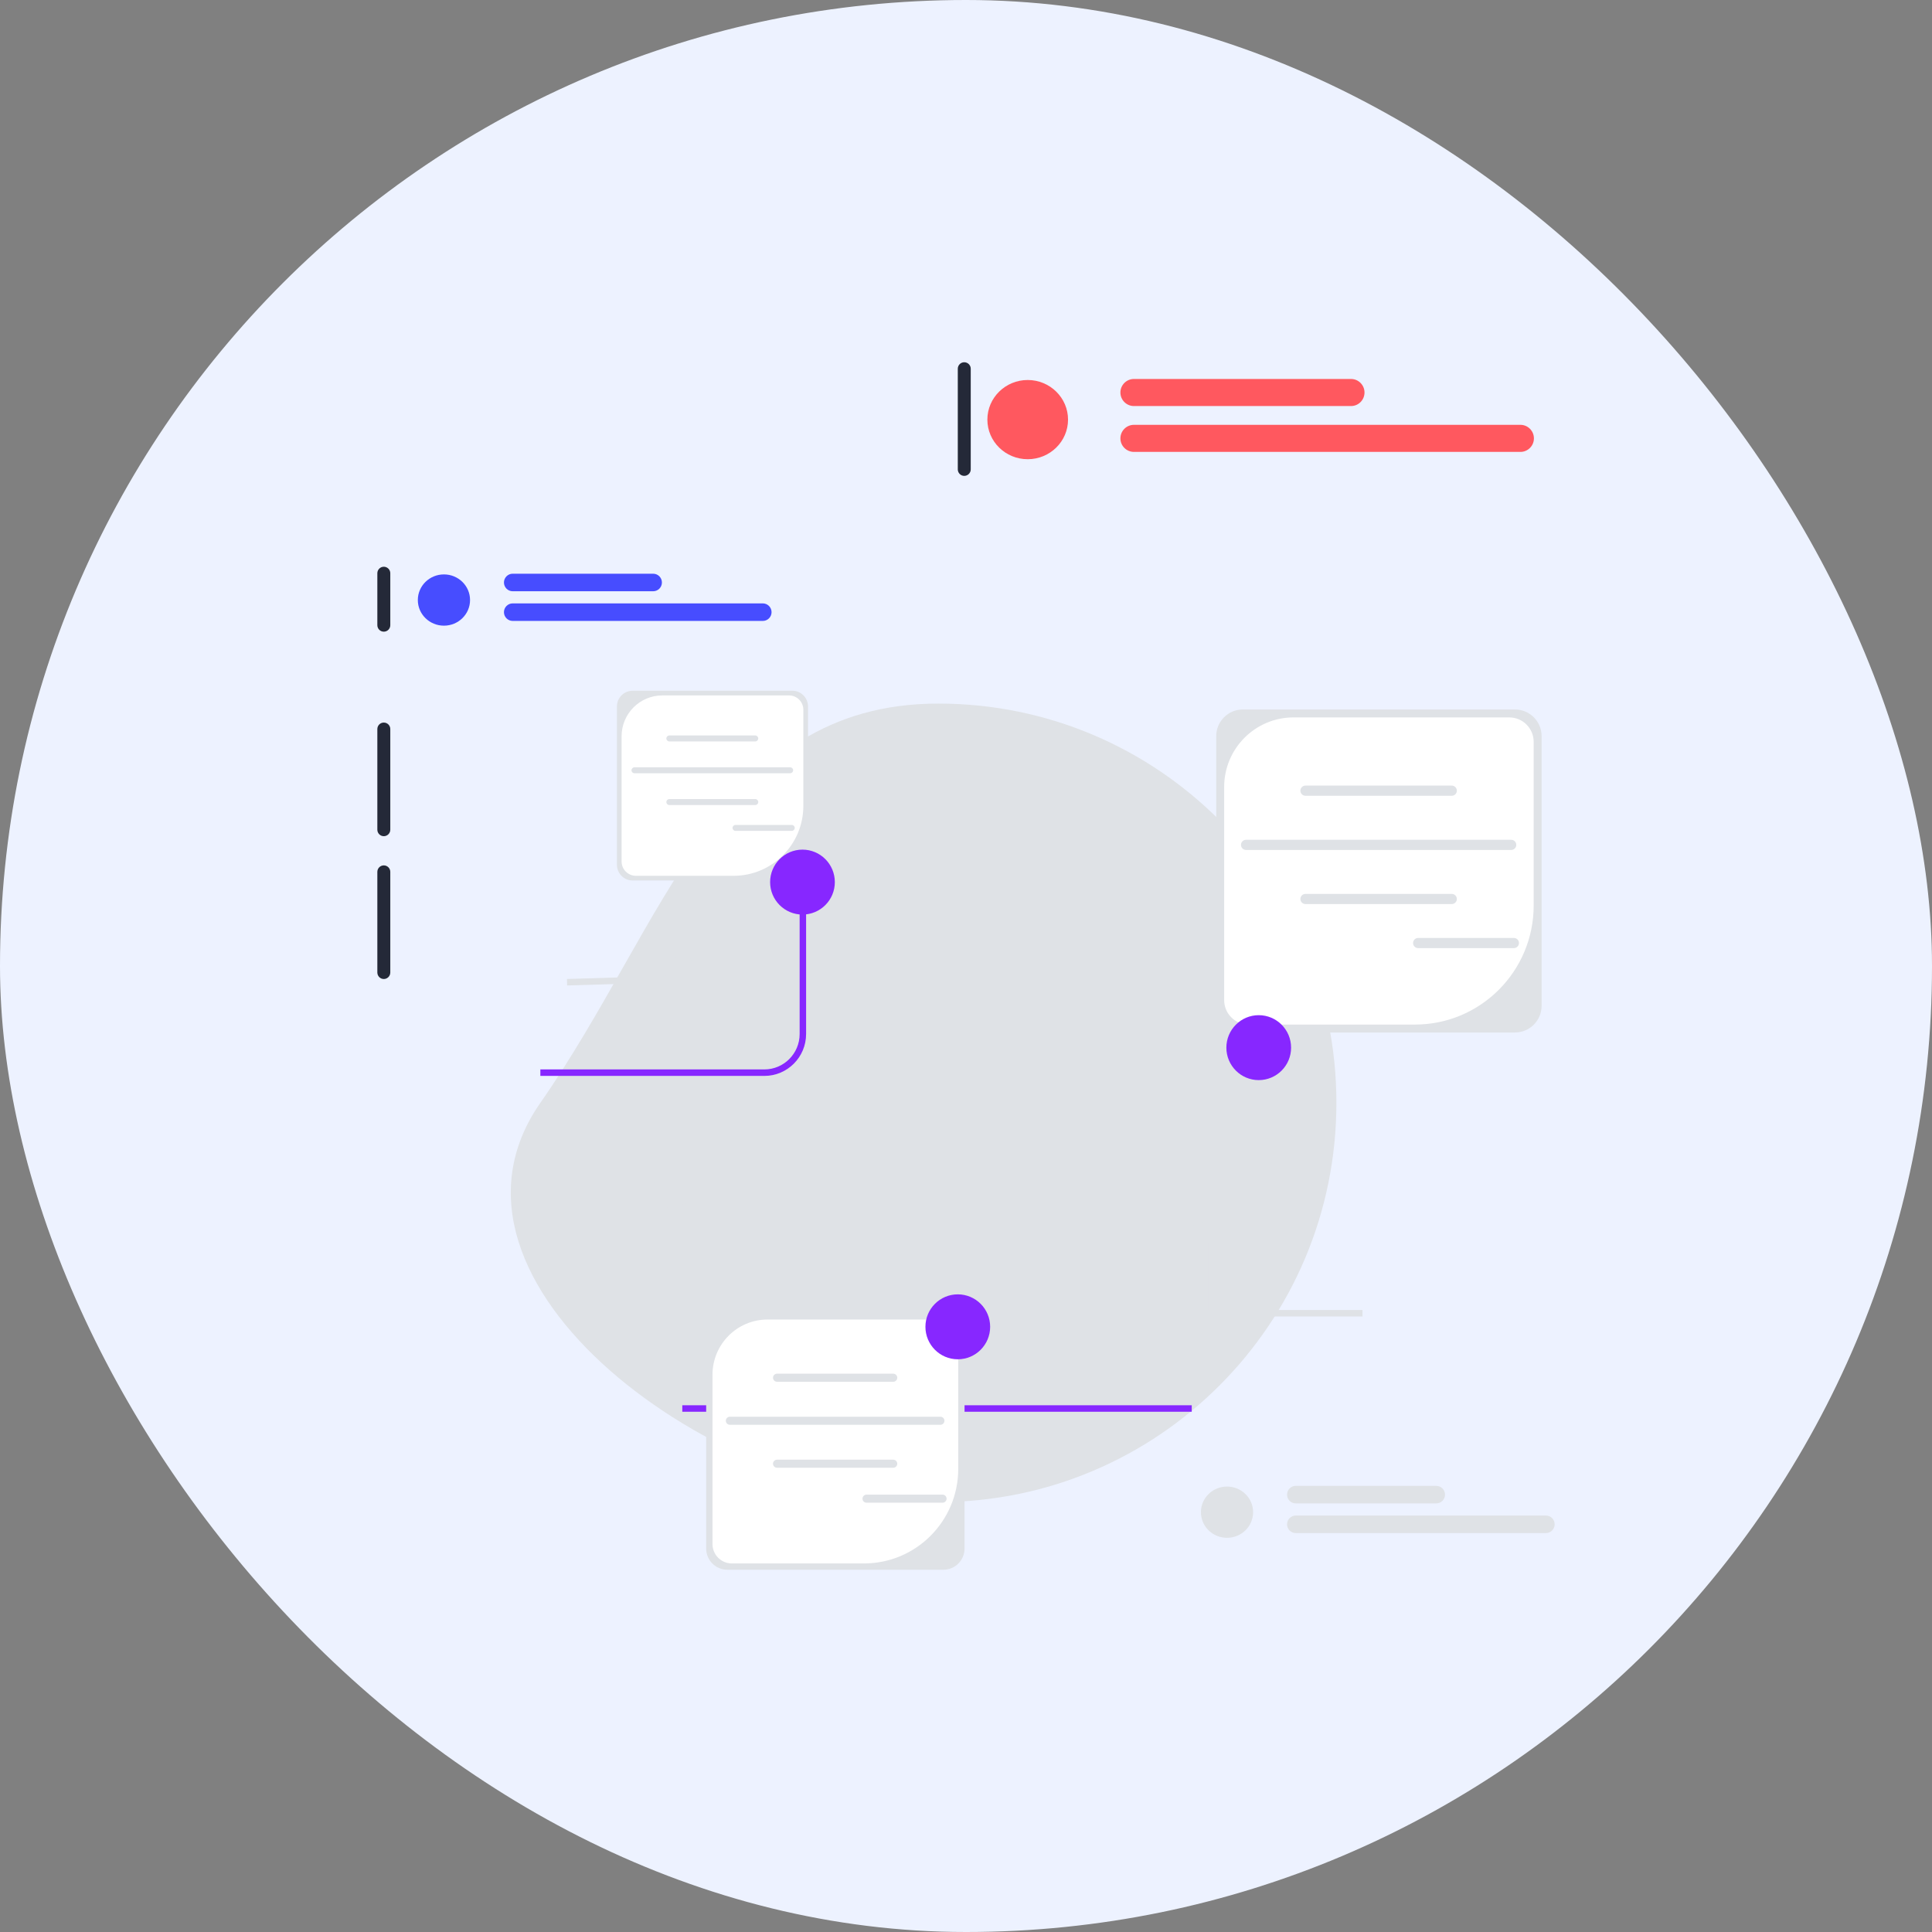 <svg width="64" height="64" viewBox="0 0 64 64" fill="none" xmlns="http://www.w3.org/2000/svg">
<rect x="0" y="0" width="64" height="64" fill="#808080" stroke="none"/>
<rect width="64" height="64" rx="32" fill="#EDF2FF"/>
<path d="M31.085 23.307C38.367 23.307 44.27 29.228 44.27 36.533C44.27 43.837 38.367 49.759 31.085 49.759C23.803 49.759 13.725 42.517 17.9 36.533C22.074 30.549 23.803 23.307 31.085 23.307Z" fill="#DFE2E6"/>
<path d="M48.732 23.936C48.614 23.936 48.518 24.032 48.518 24.151V31.033C48.518 31.152 48.614 31.248 48.732 31.248C48.85 31.248 48.946 31.152 48.946 31.033V24.151C48.946 24.032 48.85 23.936 48.732 23.936Z" fill="#242938"/>
<path d="M12.714 18.774C12.596 18.774 12.5 18.871 12.5 18.989V20.71C12.5 20.829 12.596 20.925 12.714 20.925C12.833 20.925 12.929 20.829 12.929 20.71V18.989C12.929 18.871 12.833 18.774 12.714 18.774Z" fill="#242938"/>
<path d="M12.714 23.936C12.596 23.936 12.5 24.032 12.5 24.151V27.485C12.5 27.603 12.596 27.7 12.714 27.7C12.833 27.7 12.929 27.603 12.929 27.485V24.151C12.929 24.032 12.833 23.936 12.714 23.936Z" fill="#242938"/>
<path d="M12.714 28.667C12.596 28.667 12.5 28.763 12.5 28.882V32.215C12.5 32.334 12.596 32.431 12.714 32.431C12.833 32.431 12.929 32.334 12.929 32.215V28.882C12.929 28.763 12.833 28.667 12.714 28.667Z" fill="#242938"/>
<path d="M31.942 12C31.824 12 31.728 12.097 31.728 12.215V15.549C31.728 15.667 31.824 15.764 31.942 15.764C32.061 15.764 32.157 15.667 32.157 15.549V12.215C32.157 12.097 32.061 12 31.942 12Z" fill="#242938"/>
<path d="M25.32 35.641H17.9V35.426H25.32C25.965 35.426 26.489 34.9 26.489 34.253V29.221H26.703V34.253C26.703 35.019 26.083 35.641 25.32 35.641Z" fill="#8727FF"/>
<path d="M39.478 46.551H22.602V46.766H39.478V46.551Z" fill="#8727FF"/>
<path d="M50.185 34.203H41.171C40.685 34.203 40.289 33.806 40.289 33.319V24.386C40.289 23.898 40.685 23.502 41.171 23.502H50.185C50.672 23.502 51.068 23.898 51.068 24.386V33.319C51.068 33.806 50.672 34.203 50.185 34.203Z" fill="#DFE2E6"/>
<path d="M42.85 23.765C41.581 23.765 40.552 24.797 40.552 26.07V33.129C40.552 33.577 40.914 33.94 41.36 33.94H46.872C49.044 33.94 50.805 32.174 50.805 29.995V24.576C50.805 24.128 50.443 23.765 49.996 23.765L42.85 23.765Z" fill="white"/>
<path d="M48.092 26.361H43.245C43.152 26.361 43.077 26.285 43.077 26.193C43.077 26.1 43.152 26.024 43.245 26.024H48.092C48.185 26.024 48.26 26.1 48.26 26.193C48.26 26.285 48.185 26.361 48.092 26.361Z" fill="#DFE2E6"/>
<path d="M48.092 29.948H43.245C43.152 29.948 43.077 29.873 43.077 29.78C43.077 29.687 43.152 29.612 43.245 29.612H48.092C48.185 29.612 48.26 29.687 48.26 29.78C48.26 29.873 48.185 29.948 48.092 29.948Z" fill="#DFE2E6"/>
<path d="M50.061 28.156H41.277C41.184 28.156 41.109 28.08 41.109 27.988C41.109 27.895 41.184 27.819 41.277 27.819H50.061C50.153 27.819 50.229 27.895 50.229 27.988C50.229 28.08 50.153 28.156 50.061 28.156Z" fill="#DFE2E6"/>
<path d="M50.151 31.407H46.977C46.885 31.407 46.81 31.332 46.81 31.239C46.81 31.146 46.885 31.071 46.977 31.071H50.151C50.243 31.071 50.318 31.146 50.318 31.239C50.318 31.332 50.243 31.407 50.151 31.407Z" fill="#DFE2E6"/>
<path d="M31.252 52H24.094C23.707 52 23.393 51.685 23.393 51.297V44.205C23.393 43.817 23.707 43.502 24.094 43.502H31.252C31.638 43.502 31.952 43.817 31.952 44.205V51.297C31.952 51.685 31.638 52 31.252 52Z" fill="#DFE2E6"/>
<path d="M25.426 43.711C24.419 43.711 23.602 44.531 23.602 45.542V51.147C23.602 51.502 23.889 51.791 24.243 51.791H28.62C30.345 51.791 31.743 50.388 31.743 48.658V44.355C31.743 44 31.456 43.711 31.101 43.711L25.426 43.711Z" fill="white"/>
<path d="M29.59 45.773H25.741C25.667 45.773 25.607 45.713 25.607 45.639C25.607 45.565 25.667 45.505 25.741 45.505H29.59C29.663 45.505 29.723 45.565 29.723 45.639C29.723 45.713 29.663 45.773 29.59 45.773Z" fill="#DFE2E6"/>
<path d="M29.59 48.621H25.741C25.667 48.621 25.607 48.561 25.607 48.488C25.607 48.414 25.667 48.354 25.741 48.354H29.59C29.663 48.354 29.723 48.414 29.723 48.488C29.723 48.561 29.663 48.621 29.59 48.621Z" fill="#DFE2E6"/>
<path d="M31.153 47.198H24.178C24.104 47.198 24.044 47.138 24.044 47.064C24.044 46.991 24.104 46.931 24.178 46.931H31.153C31.226 46.931 31.286 46.991 31.286 47.064C31.286 47.138 31.226 47.198 31.153 47.198Z" fill="#DFE2E6"/>
<path d="M31.224 49.779H28.704C28.631 49.779 28.571 49.719 28.571 49.646C28.571 49.572 28.631 49.512 28.704 49.512H31.224C31.297 49.512 31.357 49.572 31.357 49.646C31.357 49.719 31.297 49.779 31.224 49.779Z" fill="#DFE2E6"/>
<path d="M26.249 29.167H20.955C20.669 29.167 20.437 28.933 20.437 28.647V23.401C20.437 23.115 20.669 22.882 20.955 22.882H26.249C26.534 22.882 26.767 23.115 26.767 23.401V28.647C26.767 28.933 26.534 29.167 26.249 29.167Z" fill="#DFE2E6"/>
<path d="M21.941 23.037C21.195 23.037 20.591 23.643 20.591 24.39V28.535C20.591 28.799 20.804 29.012 21.066 29.012H24.303C25.578 29.012 26.612 27.974 26.612 26.695V23.513C26.612 23.25 26.4 23.037 26.138 23.037L21.941 23.037Z" fill="white"/>
<path d="M25.019 24.561H22.173C22.118 24.561 22.074 24.517 22.074 24.462C22.074 24.408 22.118 24.363 22.173 24.363H25.019C25.074 24.363 25.118 24.408 25.118 24.462C25.118 24.517 25.074 24.561 25.019 24.561Z" fill="#DFE2E6"/>
<path d="M25.019 26.668H22.173C22.118 26.668 22.074 26.623 22.074 26.569C22.074 26.515 22.118 26.47 22.173 26.47H25.019C25.074 26.47 25.118 26.515 25.118 26.569C25.118 26.623 25.074 26.668 25.019 26.668Z" fill="#DFE2E6"/>
<path d="M26.175 25.615H21.017C20.963 25.615 20.919 25.571 20.919 25.516C20.919 25.462 20.963 25.418 21.017 25.418H26.175C26.23 25.418 26.274 25.462 26.274 25.516C26.274 25.571 26.23 25.615 26.175 25.615Z" fill="#DFE2E6"/>
<path d="M26.228 27.524H24.365C24.31 27.524 24.266 27.48 24.266 27.425C24.266 27.371 24.31 27.327 24.365 27.327H26.228C26.282 27.327 26.327 27.371 26.327 27.425C26.327 27.48 26.282 27.524 26.228 27.524Z" fill="#DFE2E6"/>
<path d="M41.697 35.78C42.289 35.78 42.769 35.299 42.769 34.705C42.769 34.111 42.289 33.629 41.697 33.629C41.105 33.629 40.625 34.111 40.625 34.705C40.625 35.299 41.105 35.78 41.697 35.78Z" fill="#8727FF"/>
<path d="M26.583 30.296C27.175 30.296 27.655 29.815 27.655 29.221C27.655 28.627 27.175 28.145 26.583 28.145C25.991 28.145 25.511 28.627 25.511 29.221C25.511 29.815 25.991 30.296 26.583 30.296Z" fill="#8727FF"/>
<path d="M31.728 45.028C32.32 45.028 32.8 44.546 32.8 43.952C32.8 43.358 32.32 42.877 31.728 42.877C31.136 42.877 30.656 43.358 30.656 43.952C30.656 44.546 31.136 45.028 31.728 45.028Z" fill="#8727FF"/>
<path d="M34.044 15.212C34.781 15.212 35.38 14.625 35.38 13.9C35.38 13.176 34.781 12.588 34.044 12.588C33.306 12.588 32.708 13.176 32.708 13.9C32.708 14.625 33.306 15.212 34.044 15.212Z" fill="#FF585F"/>
<path d="M44.754 13.451H37.563C37.316 13.451 37.115 13.25 37.115 13.002C37.115 12.755 37.316 12.554 37.563 12.554H44.754C45.001 12.554 45.201 12.755 45.201 13.002C45.201 13.25 45.001 13.451 44.754 13.451Z" fill="#FF585F"/>
<path d="M50.366 14.97H37.563C37.316 14.97 37.115 14.769 37.115 14.522C37.115 14.274 37.316 14.073 37.563 14.073H50.366C50.612 14.073 50.813 14.274 50.813 14.522C50.813 14.769 50.612 14.97 50.366 14.97Z" fill="#FF585F"/>
<path d="M14.706 20.726C15.184 20.726 15.571 20.346 15.571 19.877C15.571 19.408 15.184 19.028 14.706 19.028C14.228 19.028 13.841 19.408 13.841 19.877C13.841 20.346 14.228 20.726 14.706 20.726Z" fill="#474DFF"/>
<path d="M21.637 19.586H16.983C16.824 19.586 16.694 19.456 16.694 19.296C16.694 19.136 16.824 19.005 16.983 19.005H21.637C21.797 19.005 21.927 19.136 21.927 19.296C21.927 19.456 21.797 19.586 21.637 19.586Z" fill="#474DFF"/>
<path d="M25.269 20.569H16.983C16.824 20.569 16.694 20.439 16.694 20.279C16.694 20.119 16.824 19.988 16.983 19.988H25.269C25.429 19.988 25.559 20.119 25.559 20.279C25.559 20.439 25.429 20.569 25.269 20.569Z" fill="#474DFF"/>
<path d="M40.647 50.942C41.124 50.942 41.511 50.562 41.511 50.093C41.511 49.624 41.124 49.244 40.647 49.244C40.169 49.244 39.782 49.624 39.782 50.093C39.782 50.562 40.169 50.942 40.647 50.942Z" fill="#DFE2E6"/>
<path d="M47.578 49.802H42.924C42.765 49.802 42.635 49.672 42.635 49.512C42.635 49.352 42.765 49.221 42.924 49.221H47.578C47.738 49.221 47.868 49.352 47.868 49.512C47.868 49.672 47.738 49.802 47.578 49.802Z" fill="#DFE2E6"/>
<path d="M51.21 50.785H42.924C42.765 50.785 42.635 50.655 42.635 50.495C42.635 50.334 42.765 50.204 42.924 50.204H51.21C51.37 50.204 51.5 50.334 51.5 50.495C51.5 50.655 51.37 50.785 51.21 50.785Z" fill="#DFE2E6"/>
<path d="M30.254 23.504H30.04V33.72H30.254V23.504Z" fill="#DFE2E6"/>
<path d="M30.147 34.365C30.502 34.365 30.79 34.076 30.79 33.72C30.79 33.364 30.502 33.075 30.147 33.075C29.792 33.075 29.504 33.364 29.504 33.72C29.504 34.076 29.792 34.365 30.147 34.365Z" fill="#DFE2E6"/>
<path d="M39.901 41.785C40.257 41.785 40.545 41.496 40.545 41.139C40.545 40.783 40.257 40.494 39.901 40.494C39.546 40.494 39.258 40.783 39.258 41.139C39.258 41.496 39.546 41.785 39.901 41.785Z" fill="#DFE2E6"/>
<path d="M22.536 32.967C22.891 32.967 23.179 32.678 23.179 32.322C23.179 31.966 22.891 31.677 22.536 31.677C22.181 31.677 21.893 31.966 21.893 32.322C21.893 32.678 22.181 32.967 22.536 32.967Z" fill="#DFE2E6"/>
<path d="M22.298 32.323L18.781 32.43L18.787 32.645L22.305 32.538L22.298 32.323Z" fill="#DFE2E6"/>
<path d="M45.134 43.61H39.8V41.14H40.015V43.395H45.134V43.61Z" fill="#DFE2E6"/>
<path d="M22.272 40.012C22.627 40.012 22.915 39.723 22.915 39.367C22.915 39.011 22.627 38.722 22.272 38.722C21.917 38.722 21.629 39.011 21.629 39.367C21.629 39.723 21.917 40.012 22.272 40.012Z" fill="#DFE2E6"/>
<path d="M27.441 41.837H22.107V39.367H22.322V41.622H27.441V41.837Z" fill="#DFE2E6"/>
<path d="M43.76 36.912H18.143V37.127H43.76V36.912Z" fill="#DFE2E6"/>
</svg>
